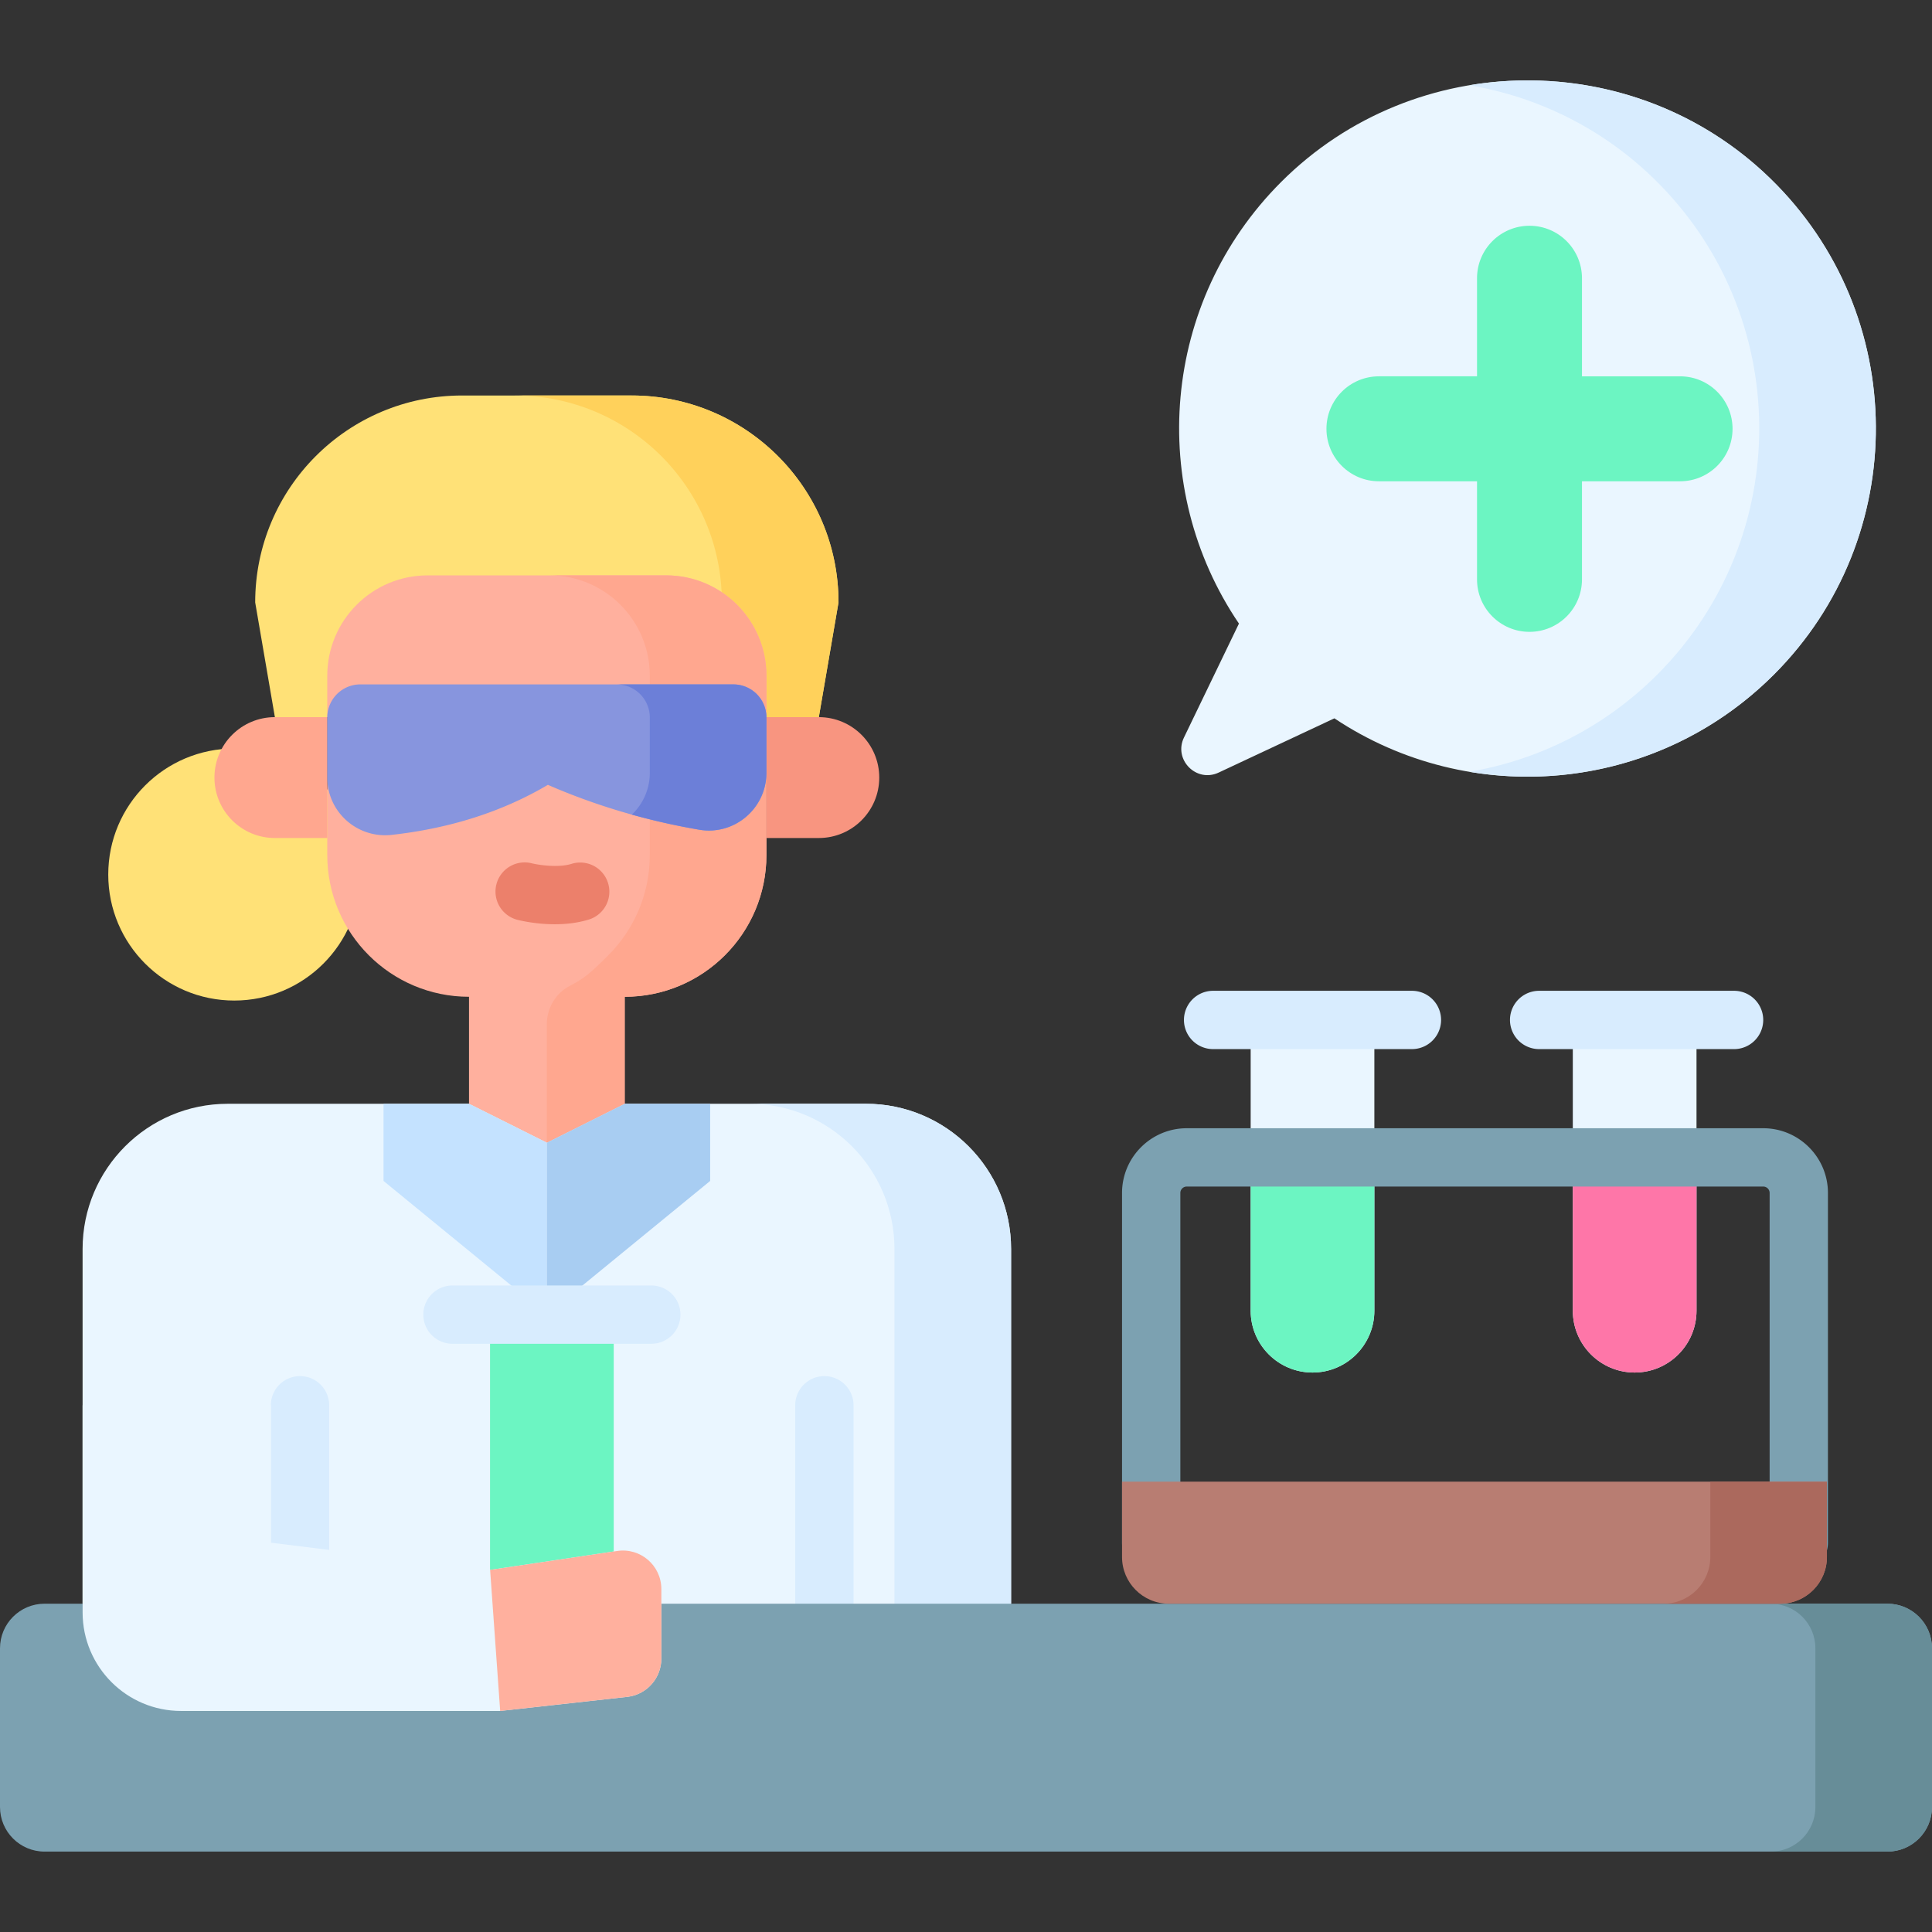 <svg xmlns="http://www.w3.org/2000/svg" version="1.1" xmlns:xlink="http://www.w3.org/1999/xlink" width="512" height="512" x="0" y="0" viewBox="0 0 512 512" style="enable-background:new 0 0 512 512" xml:space="preserve"><rect x="0" y="0" width="512" height="512" fill="#333333" stroke="none"/><g><path fill="#FFE177" d="m67.627 159.64 5.219 30.408h144.15l5.219-30.408c0-30.281-24.548-54.829-54.829-54.829h-44.931c-30.281 0-54.828 24.548-54.828 54.829z" opacity="1" data-original="#ffe177"></path><path fill="#FFD15B" d="m222.21 159.637-5.213 30.411h-30.905l5.213-30.411c0-15.144-6.14-28.845-16.05-38.766-9.931-9.921-23.632-16.061-38.776-16.061h30.905c15.144 0 28.845 6.14 38.776 16.061 9.91 9.92 16.05 23.622 16.05 38.766z" opacity="1" data-original="#ffd15b"></path><path fill="#EAF6FF" d="m267.952 456.967-246.065-31.97v-94.006c0-21.251 17.227-38.478 38.478-38.478h169.108c21.251 0 38.478 17.227 38.478 38.478v125.976z" opacity="1" data-original="#eaf6ff"></path><path fill="#D8ECFE" d="M218.47 445.137a7.726 7.726 0 0 1-7.726-7.726v-65a7.726 7.726 0 1 1 15.452 0v65a7.725 7.725 0 0 1-7.726 7.726zM79.505 445.137a7.726 7.726 0 0 1-7.726-7.726v-65a7.726 7.726 0 1 1 15.452 0v65a7.726 7.726 0 0 1-7.726 7.726z" opacity="1" data-original="#d8ecfe"></path><path fill="#D8ECFE" d="M267.95 330.997v94.004l-30.905 28.423V330.997c0-21.253-17.225-38.488-38.477-38.488h30.905c21.252 0 38.477 17.235 38.477 38.488z" opacity="1" data-original="#d8ecfe"></path><path fill="#7CA1B1" d="M500.188 490.692H11.812C5.288 490.692 0 485.404 0 478.88v-42.07c0-6.524 5.288-11.812 11.812-11.812h488.376c6.524 0 11.812 5.288 11.812 11.812v42.07c0 6.524-5.288 11.812-11.812 11.812z" opacity="1" data-original="#7ca1b1"></path><path fill="#678D98" d="M512 436.807v42.073c0 6.521-5.285 11.816-11.816 11.816h-30.905c6.531 0 11.816-5.295 11.816-11.816v-42.073c0-6.521-5.285-11.806-11.816-11.806h30.905c6.531 0 11.816 5.285 11.816 11.806z" opacity="1" data-original="#678d98"></path><circle cx="62.084" cy="231.76" r="33.397" fill="#FFE177" opacity="1" data-original="#ffe177"></circle><path fill="#FFB09E" d="M203.11 226.598c0 10.364-4.203 19.759-11.002 26.558s-16.184 11.002-26.558 11.002v28.351l-20.629 10.318-20.629-10.318v-28.351c-20.748 0-37.56-16.823-37.56-37.56V179.07c0-14.685 11.904-26.589 26.589-26.589h63.202c14.685 0 26.589 11.904 26.589 26.589v47.528z" opacity="1" data-original="#ffb09e"></path><path fill="#FFA78F" d="M203.11 179.066v47.533c0 10.364-4.203 19.759-11.002 26.558s-16.184 11.002-26.558 11.002v28.351l-20.635 10.322v-31.414c0-4.286 2.361-8.253 6.176-10.204 3.656-1.87 5.351-3.298 10.111-8.057 6.799-6.799 11.002-16.194 11.002-26.558v-47.532c0-14.68-11.909-26.589-26.589-26.589h30.905c14.686-.001 26.59 11.903 26.59 26.588zM86.729 222.083H72.846c-8.846 0-16.017-7.171-16.017-16.017S64 190.049 72.846 190.049H86.73v32.034z" opacity="1" data-original="#ffa78f"></path><path fill="#F89580" d="M203.11 222.083h13.884c8.846 0 16.017-7.171 16.017-16.017s-7.171-16.017-16.017-16.017H203.11z" opacity="1" data-original="#f89580"></path><path fill="#EAF6FF" d="M470.082 178.79c36.365-36.365 36.051-95.518-.939-131.49-36.008-35.016-94.088-34.596-129.61.912-31.841 31.828-35.569 81.119-11.199 117.045l-14.568 30.189c-2.837 5.88 3.279 12.066 9.191 9.295l30.671-14.376c35.869 23.939 84.796 20.083 116.454-11.575z" opacity="1" data-original="#eaf6ff"></path><path fill="#D8ECFE" d="M470.082 178.788c-21.974 21.974-52.251 30.555-80.725 25.744 18.244-3.08 35.737-11.662 49.82-25.744 36.365-36.365 36.056-95.518-.937-131.492-13.877-13.485-31.019-21.716-48.892-24.704 28.083-4.708 57.989 3.492 79.798 24.704 36.992 35.973 37.301 95.126.936 131.492z" opacity="1" data-original="#d8ecfe"></path><path fill="#6CF5C2" d="M445.236 99.731h-25.995V73.737c0-7.681-6.226-13.907-13.907-13.907s-13.907 6.226-13.907 13.907v25.994h-25.995c-7.681 0-13.907 6.226-13.907 13.907s6.226 13.907 13.907 13.907h25.995v25.995c0 7.681 6.226 13.907 13.907 13.907s13.907-6.226 13.907-13.907v-25.995h25.995c7.681 0 13.907-6.226 13.907-13.907s-6.226-13.907-13.907-13.907z" opacity="1" data-original="#6cf5c2"></path><path fill="#EAF6FF" d="M364.221 270.299v77.047c0 9.045-7.335 16.39-16.39 16.39s-16.39-7.345-16.39-16.39v-77.047zM449.592 270.299v77.047c0 9.045-7.335 16.39-16.39 16.39s-16.39-7.345-16.39-16.39v-77.047z" opacity="1" data-original="#eaf6ff"></path><path fill="#6CF5C2" d="M331.44 306.726h32.78v40.62c0 9.045-7.335 16.39-16.39 16.39s-16.39-7.345-16.39-16.39z" opacity="1" data-original="#6cf5c2"></path><path fill="#FE76A8" d="M449.592 306.726v40.62c0 9.045-7.335 16.39-16.39 16.39s-16.39-7.345-16.39-16.39v-40.62z" opacity="1" data-original="#fe76a8"></path><path fill="#7CA1B1" d="M476.697 416.559a7.726 7.726 0 0 1-7.726-7.726v-92.686a1.7 1.7 0 0 0-1.698-1.698H314.501a1.7 1.7 0 0 0-1.698 1.698v92.686a7.726 7.726 0 1 1-15.452 0v-92.686c0-9.457 7.694-17.15 17.15-17.15h152.772c9.457 0 17.15 7.694 17.15 17.15v92.686a7.726 7.726 0 0 1-7.726 7.726z" opacity="1" data-original="#7ca1b1"></path><path fill="#B87D72" d="M484.149 392.662H297.35v19.948c0 6.842 5.546 12.388 12.388 12.388h162.023c6.842 0 12.388-5.546 12.388-12.388z" opacity="1" data-original="#b87d72"></path><path fill="#AB695D" d="M484.154 392.663v19.944c0 6.84-5.553 12.393-12.393 12.393h-30.905c6.84 0 12.393-5.553 12.393-12.393v-19.944z" opacity="1" data-original="#ab695d"></path><path fill="#6CF5C2" d="M146.257 441.828c-9.052 0-16.39-7.338-16.39-16.39v-77.046h32.78v77.046c0 9.052-7.338 16.39-16.39 16.39z" opacity="1" data-original="#6cf5c2"></path><path fill="#8795DE" d="M185.294 219.88c-13.941-2.396-27.379-6.34-40.097-11.89-12.112 7.146-25.932 11.538-41.405 13.262-9.089 1.013-17.061-6.052-17.061-15.198v-15.909a8.776 8.776 0 0 1 8.776-8.776h98.828a8.776 8.776 0 0 1 8.776 8.776v14.642c-.001 9.453-8.5 16.694-17.817 15.093z" opacity="1" data-original="#8795de"></path><path fill="#6C7FD8" d="M203.11 190.151v14.639c0 9.447-8.499 16.689-17.812 15.092a180.412 180.412 0 0 1-17.853-3.997 15.246 15.246 0 0 0 4.759-11.095v-14.639a8.771 8.771 0 0 0-8.777-8.777h30.905a8.77 8.77 0 0 1 8.778 8.777z" opacity="1" data-original="#6c7fd8"></path><path fill="#EAF6FF" d="M175.265 421.117v18.44c0 5.069-3.719 9.364-8.726 10.096l-33.986 3.771H48.006c-14.423 0-26.115-11.693-26.115-26.125V372.41h49.892v36.417l58.102 7.211 33.666-5.017c6.171-.927 11.714 3.853 11.714 10.096z" opacity="1" data-original="#eaf6ff"></path><path fill="#FFB09E" d="M175.265 421.117v18.44c0 5.069-3.719 9.364-8.726 10.096l-33.986 3.771-2.668-37.385 33.666-5.017c6.171-.928 11.714 3.852 11.714 10.095z" opacity="1" data-original="#ffb09e"></path><path fill="#C4E2FF" d="m144.921 302.827-20.63-10.318h-22.646v20.455l43.275 35.427z" opacity="1" data-original="#c4e2ff"></path><path fill="#A8CDF2" d="m144.921 302.827 20.629-10.318h22.646v20.455l-43.274 35.427z" opacity="1" data-original="#a8cdf2"></path><path fill="#EC806B" d="M147.023 244.936c-5.114 0-9.241-1.007-9.916-1.181a7.725 7.725 0 0 1-5.551-9.411 7.725 7.725 0 0 1 9.388-5.557c1.603.398 6.963 1.271 10.581.123a7.727 7.727 0 0 1 4.673 14.729c-3.076.975-6.284 1.297-9.175 1.297z" opacity="1" data-original="#ec806b"></path><path fill="#D8ECFE" d="M374.177 278.024h-52.691a7.726 7.726 0 1 1 0-15.452h52.691a7.726 7.726 0 1 1 0 15.452zM459.547 278.024h-51.66a7.726 7.726 0 1 1 0-15.452h51.66a7.726 7.726 0 1 1 0 15.452zM172.602 356.117h-52.69a7.726 7.726 0 1 1 0-15.452h52.69a7.726 7.726 0 1 1 0 15.452z" opacity="1" data-original="#d8ecfe"></path></g></svg>